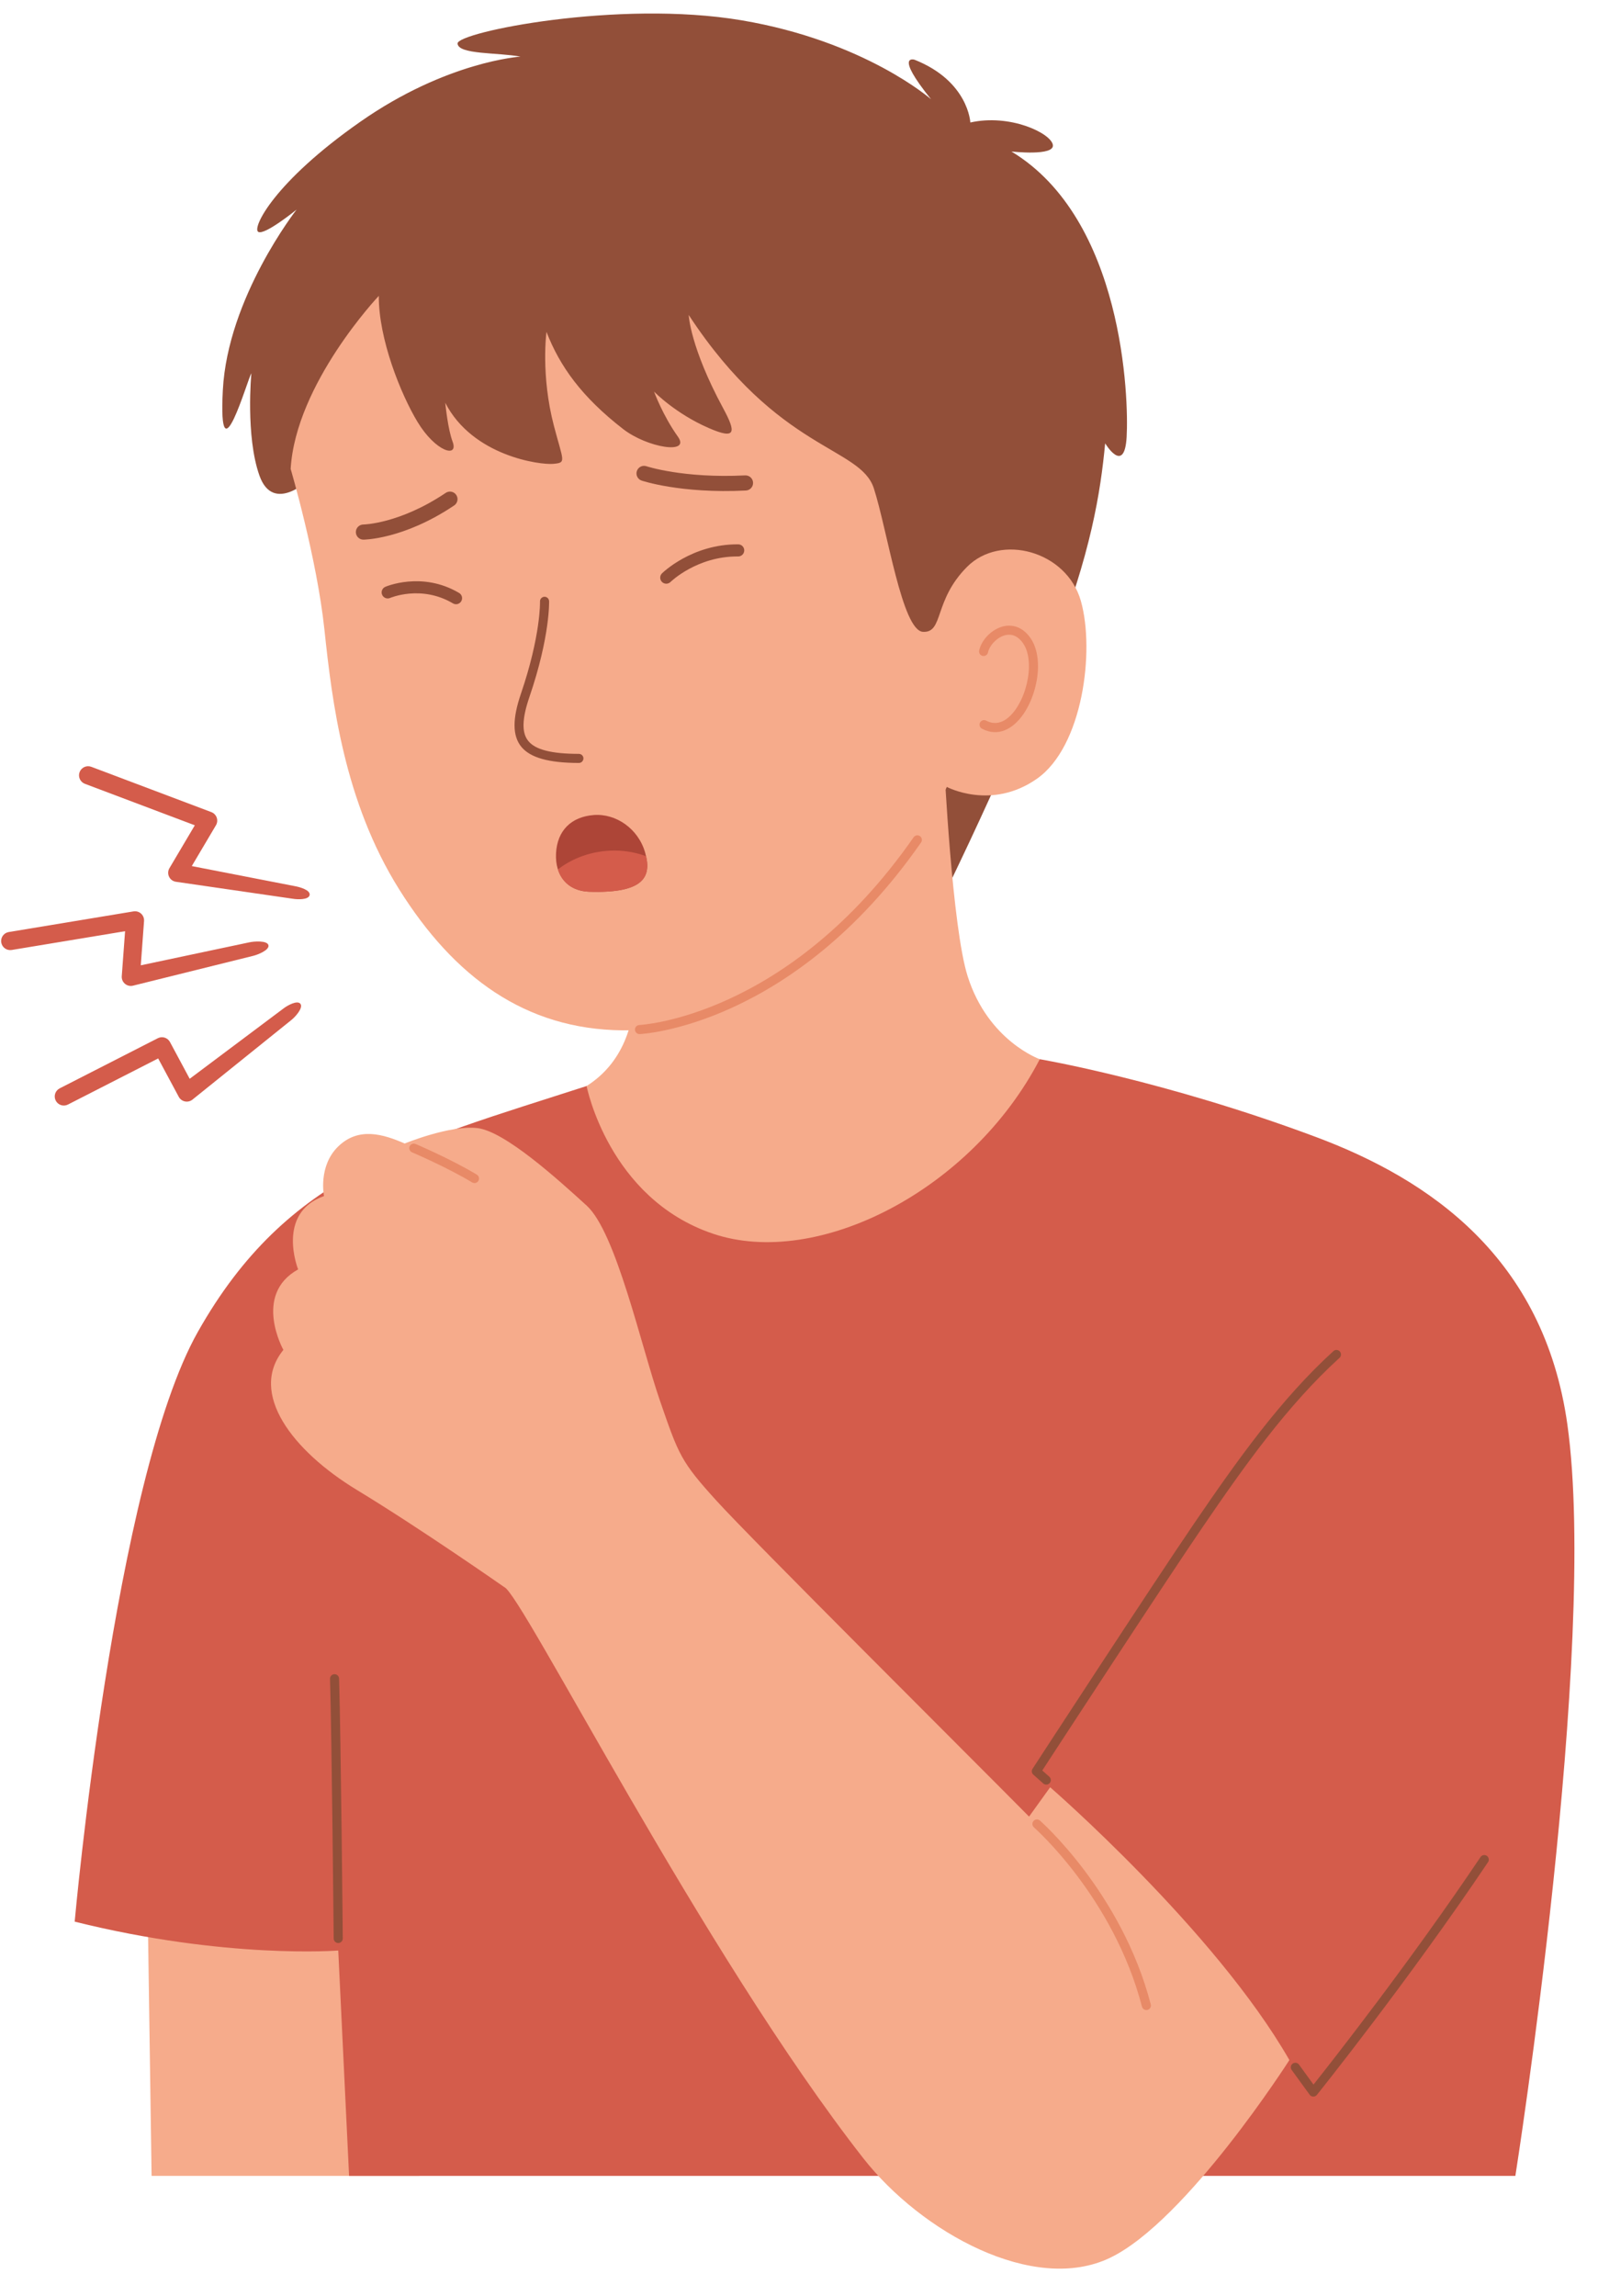 <?xml version="1.0" encoding="UTF-8"?>
<!DOCTYPE svg PUBLIC '-//W3C//DTD SVG 1.0//EN'
          'http://www.w3.org/TR/2001/REC-SVG-20010904/DTD/svg10.dtd'>
<svg clip-rule="evenodd" fill-rule="evenodd" height="203.6" preserveAspectRatio="xMidYMid meet" stroke-linejoin="round" stroke-miterlimit="2" version="1.0" viewBox="-0.1 -1.2 141.8 203.6" width="141.8" xmlns="http://www.w3.org/2000/svg" xmlns:xlink="http://www.w3.org/1999/xlink" zoomAndPan="magnify"
><g id="change1_2"
  ><path d="M82.313,80.924c-0,-0 6.167,-12.189 11.001,-24.436c3.403,-8.622 4.241,-14.035 4.653,-18.369c0,-0 1.71,2.851 1.906,-0.565c0.196,-3.416 -0.275,-19.315 -10.222,-25.317c-0,-0 3.877,0.44 3.674,-0.6c-0.203,-1.04 -3.804,-2.76 -7.322,-1.973c0,0 -0.155,-3.66 -4.946,-5.565c0,0 -1.846,-0.591 1.463,3.507c-0,-0 -5.852,-5.155 -16.814,-7.005c-10.961,-1.849 -25.259,1.065 -25.204,2.058c0.055,0.992 3.576,0.785 5.581,1.163c0,-0 -6.545,0.416 -14.214,5.778c-7.669,5.362 -9.602,9.404 -9.059,9.76c0.542,0.356 3.407,-1.97 3.407,-1.97c-0,-0 -6.117,7.793 -6.544,16.019c-0.427,8.226 2.192,-0.987 2.531,-1.5c0,0 -0.527,5.568 0.718,9.07c1.245,3.502 4.538,0.242 4.538,0.242l54.853,39.703Z" fill="#924f39"
  /></g
  ><g id="change2_1"
  ><path d="M55.66,81.165c-0,0 2.857,9.806 -3.708,13.951c-6.565,4.144 -0.488,11.887 -0.488,11.887l25.609,6.692l14.715,-12.509l0.378,-8.449c0,0 -4.575,-1.613 -6.398,-7.346c-1.388,-4.363 -2.086,-18.832 -2.086,-18.832l-28.022,14.606Z" fill="#f6ab8b"
  /></g
  ><g id="change2_2"
  ><path d="M12.99,167.074l0.362,24.699l23.754,0l-2.798,-28.049c0,-0 -21.615,3.569 -21.318,3.35Z" fill="#f6ab8b"
  /></g
  ><g id="change2_3"
  ><path d="M25.692,40.387c-0,0 2.322,7.893 2.997,14.264c0.676,6.37 1.742,15.226 6.628,23.019c4.885,7.793 11.197,12.419 19.823,12.508c8.626,0.089 22.61,-8.329 28.777,-21.589c-0,0 3.949,2.118 8.005,-0.731c4.055,-2.849 5.147,-11.34 3.887,-15.77c-1.261,-4.431 -7.118,-6.012 -10.102,-3.011c-2.984,3.001 -2.057,5.859 -3.907,5.758c-1.85,-0.102 -3.153,-8.982 -4.357,-12.719c-1.205,-3.737 -8.466,-3.252 -16.431,-15.384c0,0 0.119,2.843 3.057,8.272c1.167,2.156 1.148,2.813 -1.266,1.763c-3.007,-1.307 -4.867,-3.24 -4.867,-3.24c-0,0 0.765,2.103 2.121,4.004c1.151,1.613 -2.728,0.976 -4.863,-0.68c-3.657,-2.836 -5.613,-5.547 -6.801,-8.617c-0,-0 -0.523,3.834 0.663,8.347c0.838,3.184 1.122,3.243 -0.052,3.356c-1.174,0.112 -7.167,-0.689 -9.594,-5.416c0.036,0.303 0.233,2.321 0.652,3.448c0.553,1.488 -1.506,0.909 -3.114,-1.753c-1.474,-2.439 -3.462,-7.358 -3.433,-11.179c0,0 -7.375,7.785 -7.823,15.35Z" fill="#f6ab8b"
  /></g
  ><g id="change3_1"
  ><path d="M87.574,56.657c0.079,-0.384 0.358,-0.793 0.727,-1.1c0.361,-0.3 0.812,-0.506 1.271,-0.46c0.387,0.039 0.766,0.267 1.1,0.738c0.389,0.549 0.542,1.307 0.531,2.118c-0.018,1.28 -0.451,2.691 -1.138,3.698c-0.682,0.999 -1.619,1.611 -2.655,1.061c-0.196,-0.104 -0.44,-0.029 -0.545,0.167c-0.104,0.197 -0.029,0.441 0.167,0.545c1.422,0.755 2.762,0.053 3.699,-1.319c0.769,-1.128 1.258,-2.708 1.277,-4.14c0.014,-0.997 -0.201,-1.922 -0.678,-2.596c-0.502,-0.708 -1.096,-1.015 -1.677,-1.073c-0.67,-0.068 -1.34,0.204 -1.867,0.642c-0.518,0.43 -0.891,1.018 -1.001,1.556c-0.045,0.218 0.095,0.431 0.313,0.476c0.218,0.045 0.431,-0.095 0.476,-0.313Z" fill="#e88a67"
  /></g
  ><g id="change4_1"
  ><path d="M51.952,95.116c0,-0 1.951,9.973 11.214,13.098c9.264,3.125 22.943,-3.824 29,-15.477c0,0 11.096,1.885 24.521,6.905c10.064,3.764 20.214,10.674 22.296,25.497c2.779,19.786 -4.616,66.634 -4.616,66.634l-103.491,0l-0.961,-19.988c-0,-0 -9.929,0.79 -23.388,-2.56c0,0 3.501,-39.139 10.925,-52.298c7.985,-14.154 18.801,-16.735 34.5,-21.811Z" fill="#d45c4b"
  /></g
  ><g id="change5_1"
  ><path d="M52.188,77.886c-1.934,-0.062 -3.049,-1.419 -2.948,-3.403c0.104,-2.041 1.367,-3.251 3.355,-3.401c1.959,-0.148 3.936,1.203 4.546,3.312c0.61,2.109 -0.002,3.649 -4.953,3.492Z" fill="#ad4537"
  /></g
  ><g id="change4_2"
  ><path d="M49.405,75.904c0.493,-0.378 1.14,-0.78 1.94,-1.095c1.549,-0.609 3.717,-0.883 5.885,-0.072c0.441,1.931 -0.363,3.298 -5.042,3.149c-1.426,-0.046 -2.407,-0.796 -2.783,-1.982Z" fill="#d45c4b"
  /></g
  ><g id="change4_3"
  ><path d="M5.929,96.759l8.006,-4.089c0,0 1.828,3.404 1.828,3.404c0.112,0.209 0.311,0.358 0.542,0.407c0.232,0.05 0.474,-0.005 0.661,-0.15l8.774,-7.058c0.352,-0.272 1.091,-1.093 0.819,-1.445c-0.272,-0.352 -1.155,0.141 -1.507,0.413l-8.319,6.233c0,-0 -1.751,-3.262 -1.751,-3.262c-0.208,-0.386 -0.686,-0.536 -1.077,-0.336l-8.709,4.447c-0.396,0.203 -0.553,0.688 -0.351,1.084c0.202,0.397 0.688,0.554 1.084,0.352Zm-4.992,-13.708l10.062,-1.665c0,0 -0.294,3.99 -0.294,3.99c-0.019,0.254 0.084,0.503 0.277,0.669c0.193,0.167 0.454,0.232 0.703,0.176l10.637,-2.639c0.434,-0.097 1.495,-0.518 1.398,-0.951c-0.098,-0.434 -1.266,-0.354 -1.7,-0.257l-9.628,2.037c0,-0 0.29,-3.928 0.29,-3.928c0.018,-0.246 -0.078,-0.487 -0.26,-0.654c-0.183,-0.167 -0.431,-0.24 -0.675,-0.2l-11.073,1.832c-0.438,0.073 -0.736,0.488 -0.663,0.927c0.073,0.439 0.488,0.736 0.926,0.663Zm6.496,-14.737l9.754,3.679c0,0 -2.251,3.802 -2.251,3.802c-0.136,0.228 -0.15,0.507 -0.039,0.748c0.111,0.241 0.334,0.411 0.595,0.456l10.383,1.508c0.439,0.075 1.425,0.106 1.501,-0.333c0.076,-0.438 -0.882,-0.71 -1.32,-0.786l-9.138,-1.778c-0,0 2.145,-3.621 2.145,-3.621c0.122,-0.205 0.146,-0.453 0.067,-0.678c-0.079,-0.225 -0.253,-0.403 -0.476,-0.487l-10.652,-4.018c-0.416,-0.157 -0.881,0.054 -1.038,0.47c-0.157,0.416 0.053,0.881 0.469,1.038Z" fill="#d45c4b"
  /></g
  ><g id="change2_4"
  ><path d="M44.633,139.547c0,0 -7.348,-5.14 -13.063,-8.607c-5.715,-3.468 -9.637,-8.585 -6.523,-12.422c-0,0 -2.737,-4.891 1.307,-7.139c0,-0 -1.993,-4.99 2.297,-6.505c-0,-0 -0.547,-2.645 1.262,-4.4c1.809,-1.755 3.991,-1.09 5.899,-0.261c0,0 4.027,-1.651 6.452,-1.366c2.425,0.284 7.088,4.498 9.696,6.875c2.608,2.377 4.819,12.424 6.494,17.278c1.676,4.854 1.853,5.405 5.043,8.915c3.189,3.511 22.739,22.955 27.718,27.992l1.872,-2.602c-0,-0 14.651,12.715 21.227,24.196c0,0 -9.097,14.245 -15.892,17.527c-6.795,3.283 -16.794,-2.277 -21.918,-8.822c-14.227,-18.171 -30.366,-50.182 -31.871,-50.659Z" fill="#f6ab8b"
  /></g
  ><g id="change3_2"
  ><path d="M91.647,160.864c-0,0 7.053,6.182 9.587,15.899c0.056,0.215 0.277,0.344 0.492,0.288c0.215,-0.056 0.344,-0.276 0.288,-0.491c-2.599,-9.965 -9.836,-16.302 -9.836,-16.302c-0.167,-0.146 -0.422,-0.129 -0.569,0.038c-0.146,0.167 -0.129,0.422 0.038,0.568Zm-55.183,-59.867c-0,0 3.076,1.308 5.333,2.668c0.191,0.115 0.439,0.053 0.553,-0.137c0.115,-0.19 0.054,-0.438 -0.137,-0.553c-2.3,-1.386 -5.434,-2.719 -5.434,-2.719c-0.205,-0.087 -0.441,0.008 -0.529,0.213c-0.087,0.205 0.009,0.441 0.214,0.528Z" fill="#e88a67"
  /></g
  ><g id="change1_3"
  ><path d="M114.518,182.379l1.596,2.197c0.074,0.102 0.191,0.163 0.316,0.166c0.126,0.003 0.245,-0.052 0.324,-0.15c-0,-0 8.061,-10.04 15.188,-20.644c0.124,-0.184 0.075,-0.435 -0.109,-0.559c-0.185,-0.124 -0.435,-0.075 -0.559,0.11c-6.26,9.311 -13.241,18.188 -14.819,20.176c-0,-0 -1.286,-1.769 -1.286,-1.769c-0.13,-0.18 -0.382,-0.22 -0.562,-0.09c-0.18,0.131 -0.22,0.383 -0.089,0.563Zm-84.202,-11.665c-0,0 -0.168,-17.826 -0.327,-23.045c-0.007,-0.222 -0.193,-0.397 -0.415,-0.39c-0.222,0.006 -0.397,0.192 -0.39,0.415c0.158,5.214 0.326,23.028 0.326,23.028c0.002,0.222 0.184,0.401 0.407,0.399c0.222,-0.002 0.401,-0.184 0.399,-0.407Zm62.694,-14.343l-0.622,-0.553c1.447,-2.221 10.791,-16.552 14.196,-21.538c3.679,-5.386 7.518,-10.819 12.179,-15.056c0.164,-0.149 0.176,-0.404 0.027,-0.569c-0.15,-0.164 -0.405,-0.177 -0.57,-0.027c-4.705,4.278 -8.586,9.759 -12.301,15.198c-3.698,5.414 -14.395,21.843 -14.395,21.843c-0.109,0.167 -0.079,0.388 0.07,0.52l0.88,0.784c0.167,0.147 0.421,0.133 0.569,-0.034c0.148,-0.166 0.133,-0.421 -0.033,-0.568Z" fill="#924f39"
  /></g
  ><g id="change3_3"
  ><path d="M56.666,90.51c-0,-0 13.525,-0.575 24.966,-16.995c0.128,-0.182 0.083,-0.434 -0.1,-0.561c-0.182,-0.127 -0.434,-0.082 -0.561,0.1c-11.172,16.034 -24.341,16.651 -24.341,16.651c-0.223,0.01 -0.395,0.198 -0.385,0.42c0.01,0.222 0.198,0.395 0.421,0.385Z" fill="#e88a67"
  /></g
  ><g id="change1_4"
  ><path d="M47.818,52.141c0,0 0.088,2.976 -1.699,8.2c-0.751,2.197 -0.756,3.719 0.042,4.692c0.783,0.954 2.408,1.43 5.107,1.431c0.222,-0 0.402,-0.181 0.403,-0.403c-0,-0.223 -0.181,-0.403 -0.403,-0.403c-1.221,-0.001 -2.202,-0.092 -2.967,-0.294c-0.693,-0.183 -1.196,-0.451 -1.517,-0.842c-0.31,-0.378 -0.439,-0.866 -0.428,-1.469c0.012,-0.679 0.197,-1.491 0.526,-2.451c1.848,-5.404 1.742,-8.487 1.742,-8.487c-0.008,-0.222 -0.194,-0.397 -0.416,-0.39c-0.222,0.008 -0.397,0.194 -0.39,0.416Z" fill="#924f39"
  /></g
  ><g fill="#924f39" id="change1_1"
  ><path d="M32.153,46.66c-0,0 3.538,-0.002 8.05,-3.034c0.307,-0.207 0.389,-0.624 0.182,-0.932c-0.206,-0.307 -0.624,-0.389 -0.932,-0.183c-4.106,2.76 -7.31,2.806 -7.31,2.806c-0.37,0.003 -0.669,0.306 -0.666,0.677c0.002,0.37 0.305,0.669 0.676,0.666Z"
    /><path d="M56.835,41.422c0,0 3.444,1.172 9.252,0.881c0.371,-0.019 0.656,-0.334 0.637,-0.705c-0.018,-0.37 -0.334,-0.655 -0.704,-0.637c-5.495,0.276 -8.756,-0.811 -8.756,-0.811c-0.351,-0.119 -0.732,0.07 -0.851,0.422c-0.118,0.351 0.071,0.732 0.422,0.85Z"
    /><path d="M34.517,51.83c-0,-0 2.753,-1.19 5.576,0.482c0.255,0.152 0.585,0.067 0.736,-0.188c0.151,-0.255 0.067,-0.585 -0.189,-0.736c-3.315,-1.964 -6.552,-0.543 -6.552,-0.543c-0.272,0.118 -0.397,0.435 -0.278,0.707c0.118,0.272 0.435,0.396 0.707,0.278Z"
    /><path d="M59.399,50.413c0,-0 2.33,-2.294 6.001,-2.263c0.296,0.002 0.539,-0.236 0.541,-0.533c0.003,-0.296 -0.236,-0.539 -0.532,-0.541c-4.144,-0.035 -6.766,2.573 -6.766,2.573c-0.21,0.209 -0.212,0.549 -0.004,0.76c0.209,0.21 0.549,0.212 0.76,0.004Z"
  /></g
></svg
>
